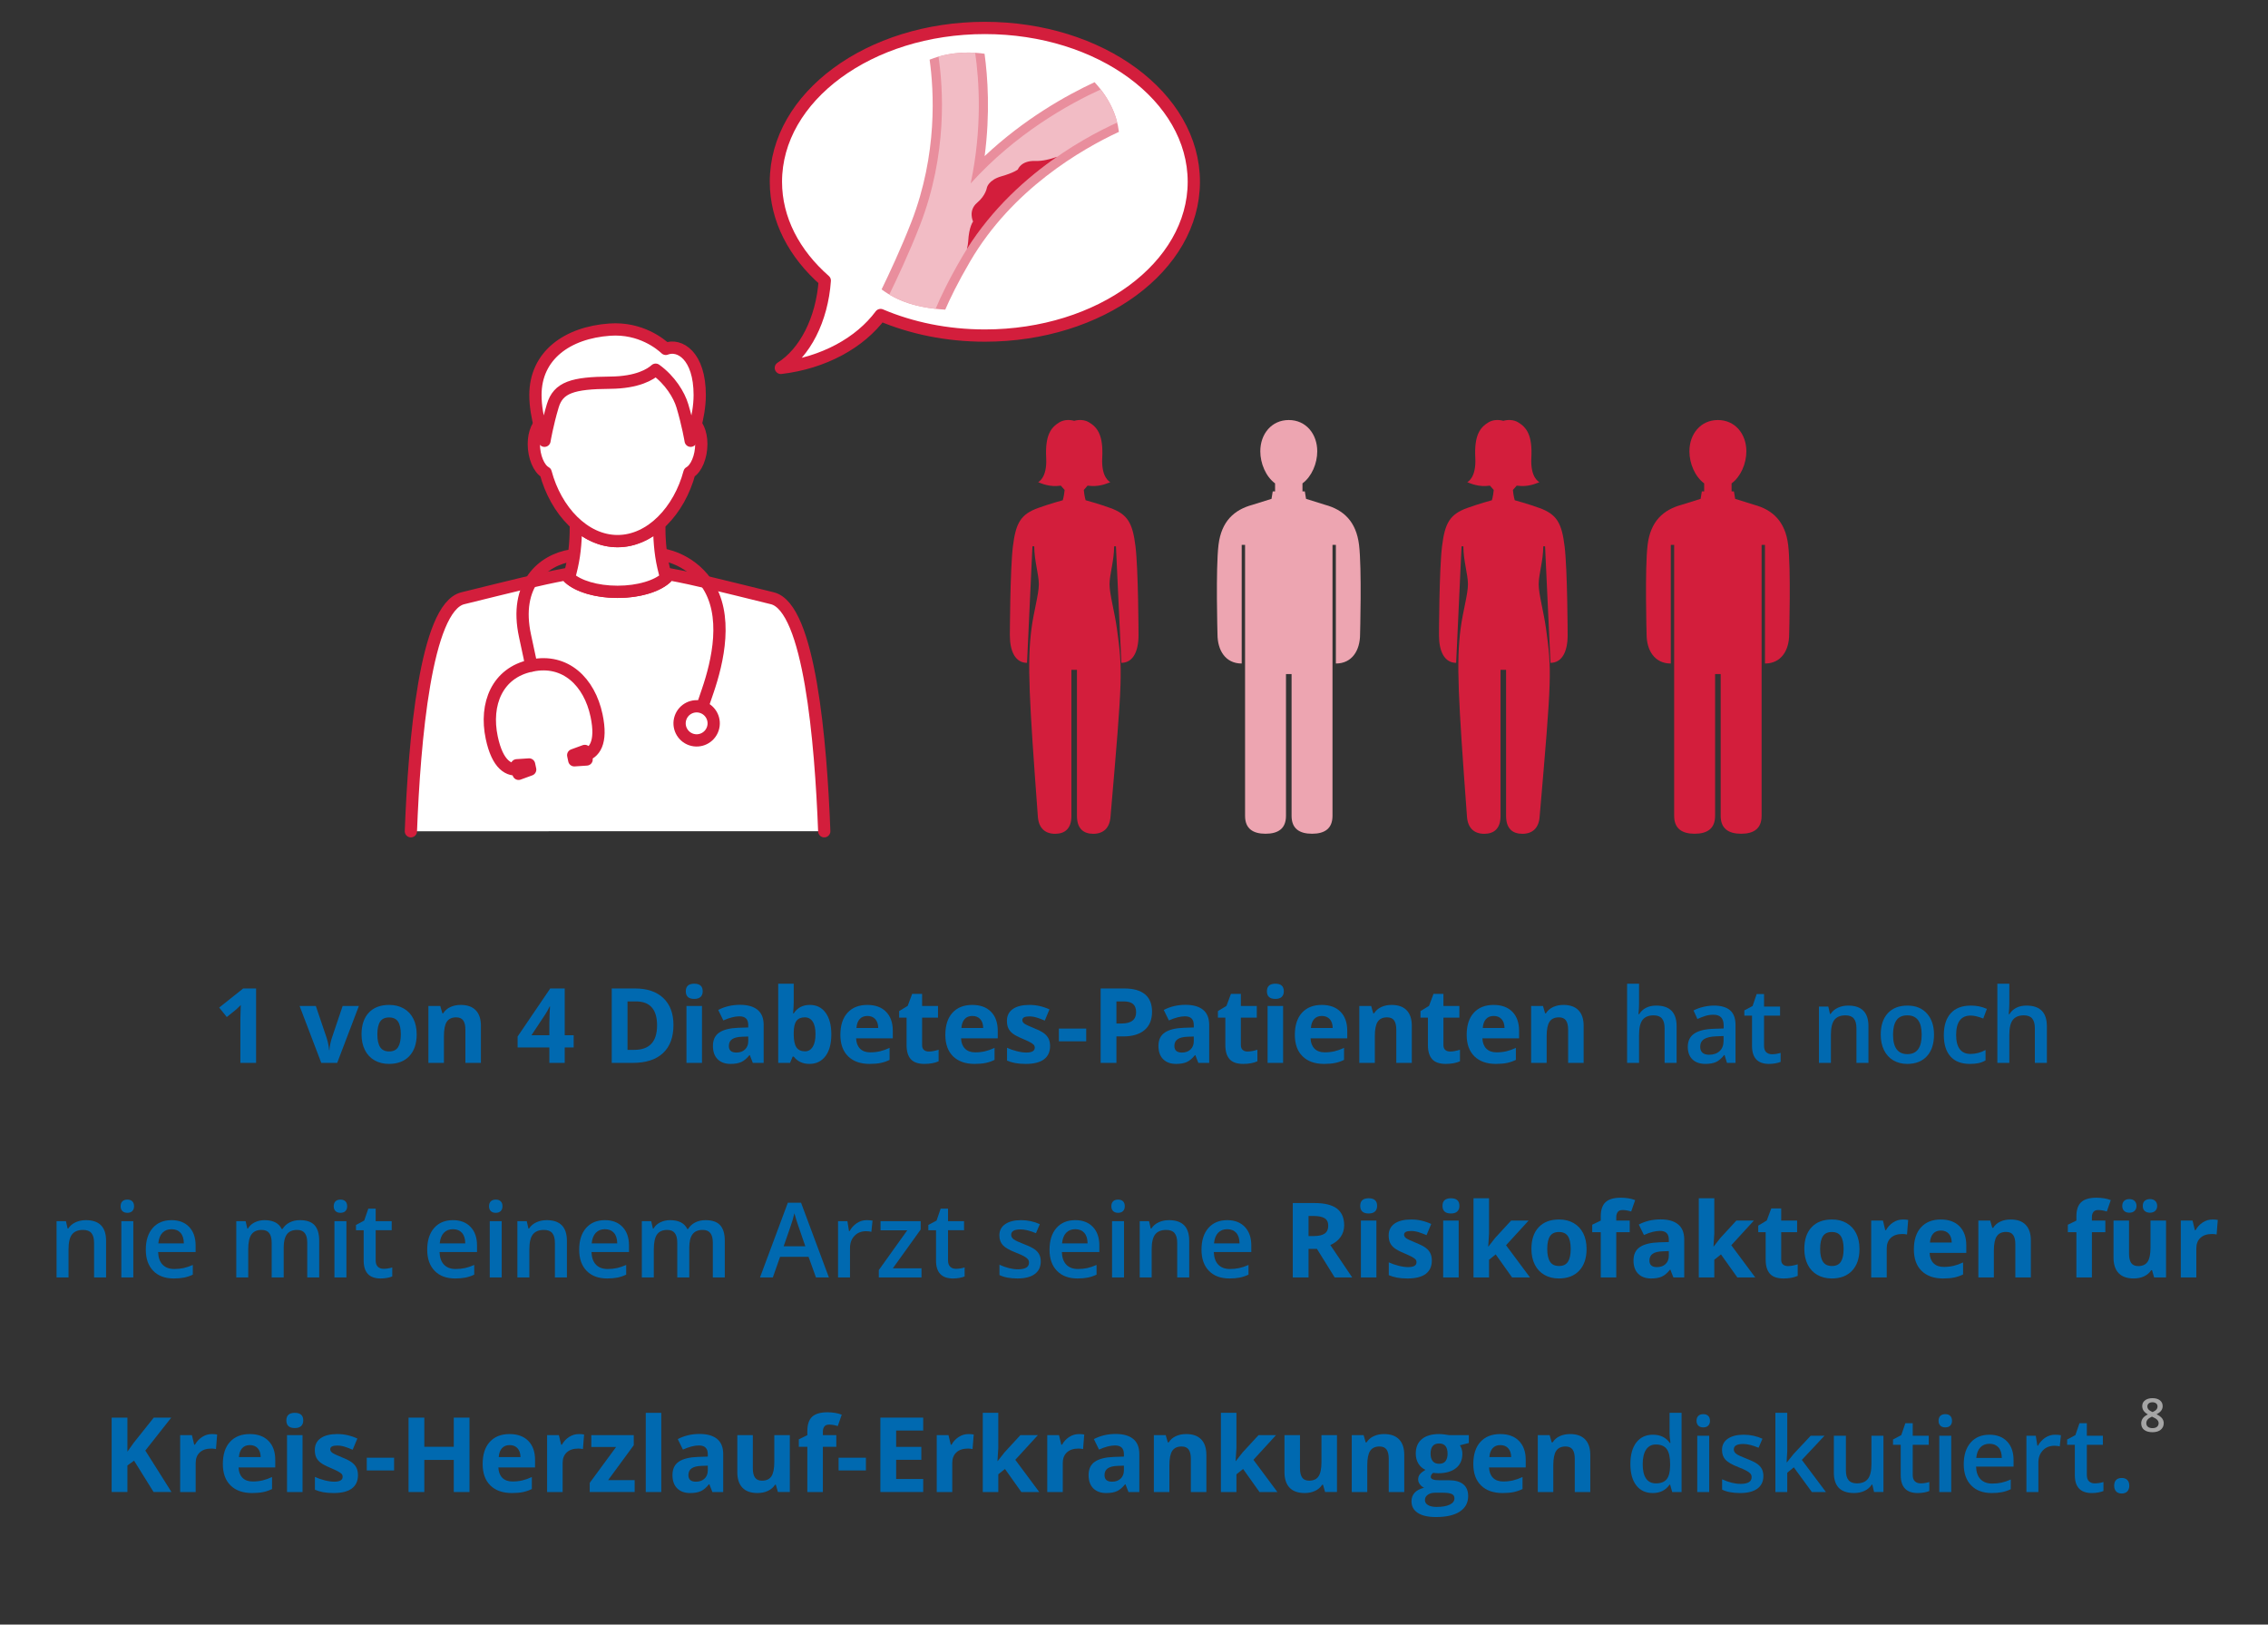 <?xml version="1.0" encoding="utf-8"?>
<!-- Generator: Adobe Illustrator 24.2.0, SVG Export Plug-In . SVG Version: 6.00 Build 0)  -->
<svg version="1.1" id="K" xmlns="http://www.w3.org/2000/svg" xmlns:xlink="http://www.w3.org/1999/xlink" x="0px" y="0px"
	 viewBox="0 0 740 530" style="enable-background:new 0 0 740 530;" xml:space="preserve">
<rect x="0" y="0" width="740" height="530" fill="#333333" stroke="none"/>
<style type="text/css">
	.st0{fill:#0069B0;}
	.st1{fill:#A5A5A5;}
	
		.st2{fill-rule:evenodd;clip-rule:evenodd;fill:#FFFFFF;stroke:#D31E3C;stroke-width:4;stroke-linecap:round;stroke-linejoin:round;stroke-miterlimit:10;}
	.st3{fill:#E98E9D;}
	.st4{fill:#F2BCC5;}
	.st5{fill-rule:evenodd;clip-rule:evenodd;fill:#D31E3C;}
	
		.st6{fill-rule:evenodd;clip-rule:evenodd;fill:none;stroke:#D31E3C;stroke-width:4;stroke-linecap:round;stroke-linejoin:round;stroke-miterlimit:10;}
	.st7{fill:#D31E3C;}
	.st8{fill:#EDA5B1;}
</style>
<g>
	<path class="st0" d="M83.558,322.481h-4.217l-7.819,6.226l2.474,3.088l2.789-2.241c0.332-0.266,0.924-0.824,1.776-1.677
		l-0.083,2.523l-0.05,2.308v14.045h5.13V322.481z"/>
	<path class="st0" d="M110.021,346.752l7.072-18.561h-5.296l-3.569,10.575c-0.443,1.472-0.692,2.739-0.747,3.802h-0.1
		c-0.1-1.195-0.349-2.462-0.747-3.802l-3.586-10.575h-5.296l7.072,18.561H110.021z"/>
	<path class="st0" d="M124.021,333.297c0.598-0.913,1.571-1.37,2.922-1.37c1.361,0,2.341,0.459,2.939,1.378
		c0.598,0.919,0.896,2.297,0.896,4.134c0,1.848-0.296,3.24-0.888,4.175c-0.592,0.935-1.563,1.403-2.914,1.403
		c-1.361,0-2.344-0.47-2.947-1.411c-0.603-0.941-0.905-2.33-0.905-4.167C123.124,335.591,123.423,334.21,124.021,333.297z
		 M134.862,332.342c-0.73-1.45-1.776-2.562-3.138-3.337c-1.361-0.775-2.933-1.162-4.715-1.162c-2.867,0-5.091,0.841-6.674,2.523
		c-1.583,1.683-2.374,4.04-2.374,7.072c0,1.948,0.365,3.652,1.096,5.113c0.73,1.461,1.776,2.582,3.138,3.362
		c1.361,0.78,2.933,1.17,4.715,1.17c2.844,0,5.064-0.852,6.657-2.557c1.594-1.704,2.391-4.067,2.391-7.089
		C135.957,335.491,135.592,333.792,134.862,332.342z"/>
	<path class="st0" d="M156.913,334.65c0-2.202-0.559-3.887-1.677-5.055c-1.118-1.168-2.756-1.751-4.914-1.751
		c-1.262,0-2.388,0.23-3.378,0.689c-0.991,0.459-1.768,1.137-2.333,2.034h-0.282l-0.681-2.374h-3.868v18.561h5.063v-8.732
		c0-2.191,0.315-3.76,0.946-4.707c0.631-0.946,1.655-1.419,3.071-1.419c1.04,0,1.798,0.335,2.274,1.004
		c0.476,0.67,0.714,1.674,0.714,3.013v10.841h5.064V334.65z"/>
	<path class="st0" d="M187.178,337.738h-2.922v-15.257h-4.731l-10.642,15.672v3.569h10.359v5.03h5.014v-5.03h2.922V337.738z
		 M173.399,337.738l4.449-6.724c0.575-0.863,1.068-1.749,1.477-2.656h0.133c-0.033,0.21-0.078,0.969-0.133,2.275
		c-0.055,1.306-0.083,2.302-0.083,2.988v4.117H173.399z"/>
	<path class="st0" d="M216.446,325.618c-2.191-2.092-5.268-3.138-9.23-3.138h-7.62v24.271h6.873c4.294,0,7.579-1.063,9.853-3.188
		s3.412-5.185,3.412-9.181C219.734,330.632,218.638,327.71,216.446,325.618z M206.95,342.502h-2.208v-15.805h2.739
		c4.604,0,6.906,2.606,6.906,7.819C214.388,339.841,211.909,342.502,206.95,342.502L206.95,342.502z"/>
	<path class="st0" d="M226.518,325.884c0.919,0,1.607-0.218,2.067-0.656c0.459-0.437,0.689-1.048,0.689-1.835
		c0-1.649-0.919-2.474-2.756-2.474c-1.837,0-2.756,0.825-2.756,2.474C223.762,325.054,224.681,325.884,226.518,325.884
		L226.518,325.884z M229.041,328.192h-5.063v18.561h5.063V328.192z"/>
	<path class="st0" d="M249.167,346.752v-12.368c0-2.213-0.664-3.862-1.992-4.947c-1.328-1.085-3.237-1.627-5.728-1.627
		c-2.601,0-4.969,0.559-7.105,1.677l1.677,3.42c2.003-0.896,3.746-1.345,5.229-1.345c1.926,0,2.889,0.941,2.889,2.822v0.814
		l-3.221,0.1c-2.778,0.1-4.856,0.617-6.234,1.552c-1.378,0.935-2.067,2.388-2.067,4.358c0,1.882,0.512,3.331,1.536,4.35
		c1.024,1.018,2.426,1.527,4.208,1.527c1.45,0,2.626-0.207,3.528-0.623c0.902-0.415,1.779-1.159,2.631-2.233h0.133l0.979,2.523
		H249.167z M244.137,339.68c0,1.118-0.352,2.014-1.054,2.69c-0.703,0.675-1.641,1.013-2.814,1.013c-1.638,0-2.457-0.714-2.457-2.142
		c0-0.996,0.359-1.737,1.079-2.225c0.719-0.487,1.815-0.753,3.287-0.797l1.959-0.066V339.68z"/>
	<path class="st0" d="M258.974,330.599h-0.199c0.133-1.682,0.199-2.905,0.199-3.669v-6.01h-5.063v25.832h3.868l0.847-2.042h0.349
		c1.239,1.583,2.949,2.374,5.13,2.374c2.202,0,3.943-0.841,5.221-2.523c1.278-1.682,1.918-4.056,1.918-7.122
		c0-2.977-0.62-5.321-1.859-7.031c-1.24-1.71-2.955-2.565-5.146-2.565C261.913,327.843,260.158,328.762,258.974,330.599
		L258.974,330.599z M265.15,333.263c0.62,0.913,0.93,2.283,0.93,4.109s-0.307,3.218-0.921,4.175
		c-0.614,0.957-1.442,1.436-2.482,1.436c-1.284,0-2.222-0.432-2.814-1.295c-0.592-0.863-0.888-2.291-0.888-4.283v-0.548
		c0.022-1.771,0.321-3.041,0.897-3.81c0.575-0.769,1.488-1.154,2.739-1.154C263.683,331.894,264.53,332.35,265.15,333.263z"/>
	<path class="st0" d="M285.571,332.467c0.631,0.681,0.957,1.646,0.979,2.897h-7.105c0.089-1.251,0.437-2.216,1.046-2.897
		c0.609-0.681,1.45-1.021,2.523-1.021C284.088,331.446,284.94,331.786,285.571,332.467z M287.414,346.761
		c1.007-0.216,1.953-0.545,2.839-0.988v-3.918c-1.085,0.509-2.125,0.88-3.121,1.112s-2.053,0.349-3.171,0.349
		c-1.439,0-2.557-0.404-3.354-1.212c-0.797-0.808-1.223-1.931-1.278-3.37h11.97v-2.457c0-2.634-0.73-4.698-2.191-6.192
		c-1.461-1.494-3.503-2.241-6.126-2.241c-2.745,0-4.895,0.849-6.45,2.548c-1.555,1.699-2.333,4.104-2.333,7.213
		c0,3.022,0.841,5.357,2.523,7.006c1.682,1.649,4.018,2.474,7.006,2.474C285.178,347.084,286.406,346.976,287.414,346.761z"/>
	<path class="st0" d="M301.466,342.535c-0.404-0.343-0.606-0.874-0.606-1.594v-8.948h5.196v-3.802h-5.196v-3.951h-3.237
		l-1.461,3.918l-2.789,1.693v2.142h2.424v8.948c0,2.048,0.462,3.583,1.386,4.607c0.924,1.024,2.399,1.536,4.424,1.536
		c1.837,0,3.387-0.282,4.648-0.847v-3.769c-1.24,0.388-2.302,0.581-3.188,0.581C302.404,343.05,301.87,342.879,301.466,342.535z"/>
	<path class="st0" d="M319.816,332.467c0.631,0.681,0.957,1.646,0.979,2.897h-7.105c0.089-1.251,0.437-2.216,1.046-2.897
		c0.609-0.681,1.45-1.021,2.523-1.021C318.333,331.446,319.185,331.786,319.816,332.467z M321.659,346.761
		c1.007-0.216,1.953-0.545,2.839-0.988v-3.918c-1.085,0.509-2.125,0.88-3.121,1.112c-0.996,0.232-2.053,0.349-3.171,0.349
		c-1.439,0-2.557-0.404-3.354-1.212c-0.797-0.808-1.223-1.931-1.278-3.37h11.97v-2.457c0-2.634-0.73-4.698-2.191-6.192
		c-1.461-1.494-3.503-2.241-6.126-2.241c-2.745,0-4.895,0.849-6.45,2.548c-1.555,1.699-2.333,4.104-2.333,7.213
		c0,3.022,0.841,5.357,2.523,7.006c1.682,1.649,4.018,2.474,7.006,2.474C319.423,347.084,320.651,346.976,321.659,346.761z"/>
	<path class="st0" d="M342.135,338.866c-0.321-0.664-0.819-1.25-1.494-1.76c-0.675-0.509-1.738-1.057-3.188-1.644
		c-1.627-0.653-2.681-1.146-3.163-1.478c-0.482-0.332-0.722-0.725-0.722-1.179c0-0.808,0.747-1.212,2.241-1.212
		c0.841,0,1.666,0.127,2.474,0.382c0.808,0.255,1.677,0.581,2.606,0.979l1.527-3.652c-2.114-0.974-4.289-1.461-6.525-1.461
		c-2.346,0-4.159,0.451-5.437,1.353c-1.278,0.902-1.917,2.178-1.917,3.827c0,0.963,0.152,1.774,0.457,2.432
		c0.304,0.659,0.791,1.242,1.461,1.751c0.669,0.509,1.718,1.063,3.146,1.66c0.996,0.421,1.793,0.789,2.391,1.104
		c0.598,0.316,1.018,0.598,1.262,0.847c0.243,0.249,0.365,0.573,0.365,0.971c0,1.063-0.919,1.594-2.756,1.594
		c-0.896,0-1.934-0.15-3.113-0.448c-1.179-0.299-2.239-0.669-3.179-1.112v4.184c0.83,0.354,1.721,0.623,2.673,0.805
		c0.952,0.183,2.103,0.274,3.453,0.274c2.634,0,4.612-0.498,5.935-1.494c1.322-0.996,1.984-2.446,1.984-4.35
		C342.617,340.322,342.456,339.531,342.135,338.866z"/>
	<path class="st0" d="M354.404,339.713v-4.15h-8.915v4.15H354.404z"/>
	<path class="st0" d="M364.267,326.698h2.341c1.405,0,2.438,0.288,3.096,0.863c0.658,0.576,0.988,1.467,0.988,2.673
		c0,1.195-0.393,2.106-1.179,2.731c-0.786,0.625-1.97,0.938-3.553,0.938h-1.693V326.698z M373.589,324.382
		c-1.533-1.267-3.771-1.901-6.715-1.901h-7.753v24.271h5.146v-8.633h2.208c3.01,0,5.332-0.692,6.964-2.075
		c1.632-1.383,2.449-3.381,2.449-5.993C375.888,327.539,375.121,325.649,373.589,324.382z"/>
	<path class="st0" d="M394.535,346.752v-12.368c0-2.213-0.664-3.862-1.992-4.947c-1.328-1.085-3.237-1.627-5.728-1.627
		c-2.601,0-4.97,0.559-7.105,1.677l1.677,3.42c2.003-0.896,3.746-1.345,5.229-1.345c1.926,0,2.889,0.941,2.889,2.822v0.814
		l-3.221,0.1c-2.778,0.1-4.856,0.617-6.234,1.552c-1.378,0.935-2.067,2.388-2.067,4.358c0,1.882,0.512,3.331,1.536,4.35
		c1.024,1.018,2.426,1.527,4.208,1.527c1.45,0,2.626-0.207,3.528-0.623c0.902-0.415,1.779-1.159,2.631-2.233h0.133l0.98,2.523
		H394.535z M389.504,339.68c0,1.118-0.352,2.014-1.054,2.69c-0.703,0.675-1.641,1.013-2.814,1.013c-1.638,0-2.457-0.714-2.457-2.142
		c0-0.996,0.36-1.737,1.079-2.225c0.719-0.487,1.815-0.753,3.287-0.797l1.959-0.066V339.68z"/>
	<path class="st0" d="M405.475,342.535c-0.404-0.343-0.606-0.874-0.606-1.594v-8.948h5.196v-3.802h-5.196v-3.951h-3.237
		l-1.461,3.918l-2.789,1.693v2.142h2.424v8.948c0,2.048,0.462,3.583,1.386,4.607c0.924,1.024,2.399,1.536,4.424,1.536
		c1.837,0,3.387-0.282,4.648-0.847v-3.769c-1.24,0.388-2.302,0.581-3.188,0.581C406.413,343.05,405.879,342.879,405.475,342.535z"/>
	<path class="st0" d="M416.128,325.884c0.918,0,1.607-0.218,2.067-0.656c0.459-0.437,0.689-1.048,0.689-1.835
		c0-1.649-0.919-2.474-2.756-2.474c-1.837,0-2.756,0.825-2.756,2.474C413.372,325.054,414.291,325.884,416.128,325.884
		L416.128,325.884z M418.652,328.192h-5.064v18.561h5.064V328.192z"/>
	<path class="st0" d="M433.85,332.467c0.631,0.681,0.957,1.646,0.98,2.897h-7.105c0.088-1.251,0.437-2.216,1.046-2.897
		c0.608-0.681,1.45-1.021,2.523-1.021C432.367,331.446,433.22,331.786,433.85,332.467z M435.693,346.761
		c1.007-0.216,1.953-0.545,2.839-0.988v-3.918c-1.085,0.509-2.125,0.88-3.121,1.112s-2.053,0.349-3.171,0.349
		c-1.439,0-2.557-0.404-3.353-1.212c-0.797-0.808-1.223-1.931-1.278-3.37h11.97v-2.457c0-2.634-0.73-4.698-2.191-6.192
		c-1.461-1.494-3.503-2.241-6.126-2.241c-2.745,0-4.895,0.849-6.45,2.548c-1.555,1.699-2.332,4.104-2.332,7.213
		c0,3.022,0.841,5.357,2.523,7.006c1.682,1.649,4.018,2.474,7.006,2.474C433.457,347.084,434.686,346.976,435.693,346.761z"/>
	<path class="st0" d="M460.644,334.65c0-2.202-0.559-3.887-1.677-5.055c-1.118-1.168-2.756-1.751-4.914-1.751
		c-1.262,0-2.388,0.23-3.379,0.689c-0.991,0.459-1.768,1.137-2.332,2.034h-0.282l-0.681-2.374h-3.868v18.561h5.063v-8.732
		c0-2.191,0.315-3.76,0.946-4.707c0.631-0.946,1.655-1.419,3.071-1.419c1.04,0,1.798,0.335,2.274,1.004
		c0.476,0.67,0.714,1.674,0.714,3.013v10.841h5.064V334.65z"/>
	<path class="st0" d="M471.568,342.535c-0.404-0.343-0.606-0.874-0.606-1.594v-8.948h5.196v-3.802h-5.196v-3.951h-3.237
		l-1.461,3.918l-2.789,1.693v2.142h2.424v8.948c0,2.048,0.462,3.583,1.386,4.607c0.924,1.024,2.399,1.536,4.424,1.536
		c1.837,0,3.387-0.282,4.648-0.847v-3.769c-1.24,0.388-2.302,0.581-3.188,0.581C472.506,343.05,471.972,342.879,471.568,342.535z"/>
	<path class="st0" d="M489.917,332.467c0.631,0.681,0.957,1.646,0.979,2.897h-7.105c0.089-1.251,0.437-2.216,1.046-2.897
		c0.609-0.681,1.45-1.021,2.523-1.021C488.434,331.446,489.287,331.786,489.917,332.467z M491.76,346.761
		c1.007-0.216,1.953-0.545,2.839-0.988v-3.918c-1.085,0.509-2.125,0.88-3.121,1.112c-0.996,0.232-2.053,0.349-3.171,0.349
		c-1.439,0-2.557-0.404-3.354-1.212c-0.797-0.808-1.223-1.931-1.278-3.37h11.97v-2.457c0-2.634-0.73-4.698-2.191-6.192
		c-1.461-1.494-3.503-2.241-6.126-2.241c-2.745,0-4.895,0.849-6.45,2.548c-1.555,1.699-2.333,4.104-2.333,7.213
		c0,3.022,0.841,5.357,2.523,7.006c1.682,1.649,4.018,2.474,7.006,2.474C489.524,347.084,490.753,346.976,491.76,346.761z"/>
	<path class="st0" d="M516.711,334.65c0-2.202-0.559-3.887-1.677-5.055c-1.118-1.168-2.756-1.751-4.914-1.751
		c-1.262,0-2.388,0.23-3.378,0.689c-0.991,0.459-1.768,1.137-2.333,2.034h-0.282l-0.681-2.374h-3.868v18.561h5.063v-8.732
		c0-2.191,0.315-3.76,0.946-4.707c0.631-0.946,1.654-1.419,3.071-1.419c1.04,0,1.798,0.335,2.274,1.004
		c0.476,0.67,0.714,1.674,0.714,3.013v10.841h5.064V334.65z"/>
	<path class="st0" d="M547.042,334.783c0-4.482-2.225-6.724-6.674-6.724c-1.262,0-2.366,0.244-3.312,0.73
		c-0.946,0.487-1.685,1.173-2.216,2.059h-0.249c0.133-1.195,0.199-2.318,0.199-3.37v-6.558h-3.901v25.832h3.901v-9.114
		c0-2.302,0.384-3.943,1.154-4.922c0.769-0.979,1.973-1.469,3.611-1.469c1.239,0,2.144,0.349,2.714,1.046
		c0.57,0.697,0.855,1.754,0.855,3.171v11.289h3.918V334.783z"/>
	<path class="st0" d="M566.262,346.752v-12.368c0-2.18-0.595-3.779-1.785-4.798c-1.19-1.018-2.953-1.527-5.288-1.527
		c-1.052,0-2.169,0.136-3.354,0.407c-1.184,0.271-2.274,0.667-3.27,1.187l1.262,2.789c0.797-0.376,1.627-0.703,2.49-0.98
		c0.863-0.276,1.765-0.415,2.706-0.415c1.151,0,2.001,0.29,2.548,0.872c0.548,0.581,0.822,1.458,0.822,2.631v0.979l-3.171,0.1
		c-2.878,0.089-5.019,0.614-6.425,1.577c-1.406,0.963-2.108,2.391-2.108,4.283c0,1.782,0.506,3.16,1.519,4.134
		c1.013,0.974,2.421,1.461,4.225,1.461c1.405,0,2.557-0.202,3.453-0.606c0.896-0.404,1.787-1.165,2.673-2.283h0.133l0.78,2.557
		H566.262z M555.471,343.424c-0.487-0.448-0.73-1.082-0.73-1.901c0-1.129,0.418-1.967,1.253-2.515
		c0.836-0.548,2.172-0.855,4.009-0.921l2.357-0.1v1.594c0,1.428-0.429,2.537-1.287,3.329c-0.858,0.791-1.995,1.187-3.412,1.187
		C556.689,344.096,555.958,343.872,555.471,343.424z"/>
	<path class="st0" d="M576.275,343.258c-0.471-0.448-0.706-1.143-0.706-2.083v-9.828h5.229v-2.955h-5.229v-4.084h-2.407
		l-1.328,3.885l-2.69,1.428v1.727h2.507v9.895c0,3.896,1.848,5.844,5.545,5.844c0.73,0,1.436-0.064,2.117-0.191
		c0.681-0.127,1.237-0.285,1.668-0.473v-2.938c-0.952,0.299-1.904,0.448-2.855,0.448
		C577.362,343.93,576.745,343.706,576.275,343.258z"/>
	<path class="st0" d="M609.636,334.783c0-4.482-2.203-6.724-6.607-6.724c-1.24,0-2.369,0.238-3.387,0.714
		c-1.019,0.476-1.804,1.151-2.357,2.025h-0.199l-0.548-2.407h-3.055v18.361h3.901v-9.147c0-2.291,0.382-3.923,1.146-4.897
		c0.764-0.974,1.97-1.461,3.619-1.461c1.239,0,2.144,0.349,2.714,1.046c0.57,0.697,0.855,1.754,0.855,3.171v11.289h3.918V334.783z"
		/>
	<path class="st0" d="M628.7,330.624c-1.55-1.71-3.652-2.565-6.309-2.565c-2.778,0-4.931,0.836-6.458,2.507
		c-1.527,1.671-2.291,3.996-2.291,6.973c0,1.915,0.354,3.597,1.063,5.047c0.708,1.45,1.721,2.562,3.038,3.337
		c1.317,0.775,2.833,1.162,4.549,1.162c2.745,0,4.886-0.841,6.425-2.523c1.538-1.682,2.308-4.023,2.308-7.023
		C631.024,334.639,630.249,332.334,628.7,330.624z M618.764,332.873c0.736-1.085,1.923-1.627,3.561-1.627
		c3.121,0,4.682,2.098,4.682,6.292c0,4.239-1.55,6.358-4.648,6.358c-3.132,0-4.698-2.119-4.698-6.358
		C617.66,335.513,618.028,333.958,618.764,332.873z"/>
	<path class="st0" d="M645.611,346.819c0.791-0.177,1.536-0.47,2.233-0.88v-3.403c-1.55,0.863-3.193,1.295-4.931,1.295
		c-1.527,0-2.687-0.517-3.478-1.552c-0.791-1.035-1.187-2.582-1.187-4.64c0-4.217,1.588-6.325,4.765-6.325
		c1.073,0,2.435,0.321,4.084,0.963l1.179-3.138c-1.55-0.719-3.293-1.079-5.229-1.079c-2.856,0-5.039,0.83-6.549,2.49
		c-1.511,1.66-2.266,4.034-2.266,7.122c0,3.033,0.722,5.36,2.167,6.981c1.444,1.622,3.555,2.432,6.333,2.432
		C643.859,347.084,644.82,346.996,645.611,346.819z"/>
	<path class="st0" d="M667.848,334.783c0-4.482-2.225-6.724-6.674-6.724c-1.262,0-2.366,0.244-3.312,0.73
		c-0.946,0.487-1.685,1.173-2.216,2.059h-0.249c0.133-1.195,0.199-2.318,0.199-3.37v-6.558h-3.901v25.832h3.901v-9.114
		c0-2.302,0.384-3.943,1.154-4.922c0.769-0.979,1.973-1.469,3.611-1.469c1.239,0,2.144,0.349,2.714,1.046
		c0.57,0.697,0.855,1.754,0.855,3.171v11.289h3.918V334.783z"/>
	<path class="st0" d="M34.613,404.783c0-4.482-2.202-6.724-6.607-6.724c-1.24,0-2.369,0.238-3.387,0.714
		c-1.018,0.476-1.804,1.151-2.357,2.025h-0.199l-0.548-2.407H18.46v18.361h3.901v-9.147c0-2.291,0.382-3.923,1.146-4.897
		c0.764-0.974,1.97-1.461,3.619-1.461c1.239,0,2.144,0.349,2.714,1.046c0.57,0.697,0.855,1.754,0.855,3.171v11.289h3.918V404.783z"
		/>
	<path class="st0" d="M43.491,398.391H39.59v18.361h3.901V398.391z M39.93,395.095c0.382,0.382,0.927,0.573,1.635,0.573
		c0.686,0,1.22-0.191,1.602-0.573c0.382-0.382,0.573-0.905,0.573-1.569c0-0.697-0.191-1.234-0.573-1.61
		c-0.382-0.376-0.916-0.564-1.602-0.564c-0.708,0-1.253,0.188-1.635,0.564c-0.382,0.376-0.573,0.913-0.573,1.61
		C39.357,394.191,39.548,394.714,39.93,395.095z"/>
	<path class="st0" d="M60.023,416.802c0.974-0.188,1.937-0.509,2.889-0.963v-3.171c-1.074,0.476-2.078,0.816-3.013,1.021
		c-0.935,0.205-1.945,0.307-3.03,0.307c-1.649,0-2.928-0.479-3.835-1.436c-0.908-0.957-1.389-2.327-1.444-4.109h12.235v-2.108
		c0-2.579-0.703-4.604-2.108-6.076c-1.406-1.472-3.32-2.208-5.744-2.208c-2.612,0-4.665,0.858-6.159,2.573
		c-1.494,1.716-2.241,4.073-2.241,7.072c0,2.922,0.805,5.216,2.416,6.881c1.61,1.666,3.843,2.499,6.699,2.499
		C57.937,417.084,59.049,416.99,60.023,416.802z M58.895,402.184c0.708,0.78,1.073,1.929,1.096,3.445h-8.334
		c0.144-1.505,0.589-2.651,1.336-3.437c0.747-0.786,1.74-1.179,2.98-1.179C57.212,401.014,58.186,401.404,58.895,402.184z"/>
	<path class="st0" d="M92.563,407.024c0-1.959,0.351-3.412,1.054-4.358c0.703-0.946,1.812-1.419,3.329-1.419
		c1.129,0,1.962,0.346,2.499,1.038c0.537,0.692,0.805,1.741,0.805,3.146v11.322h3.901v-11.97c0-2.269-0.501-3.957-1.503-5.064
		c-1.002-1.107-2.598-1.66-4.789-1.66c-1.273,0-2.402,0.255-3.387,0.764c-0.985,0.509-1.749,1.218-2.291,2.125h-0.266
		c-0.919-1.926-2.789-2.889-5.611-2.889c-1.162,0-2.227,0.238-3.196,0.714c-0.969,0.476-1.707,1.151-2.216,2.025h-0.199
		l-0.548-2.407H77.09v18.361h3.901v-9.147c0-2.28,0.351-3.91,1.054-4.889c0.703-0.979,1.807-1.469,3.312-1.469
		c1.129,0,1.959,0.346,2.49,1.038c0.531,0.692,0.797,1.741,0.797,3.146v11.322h3.918V407.024z"/>
	<path class="st0" d="M113.021,398.391h-3.901v18.361h3.901V398.391z M109.46,395.095c0.382,0.382,0.927,0.573,1.635,0.573
		c0.686,0,1.22-0.191,1.602-0.573c0.382-0.382,0.573-0.905,0.573-1.569c0-0.697-0.191-1.234-0.573-1.61
		c-0.382-0.376-0.916-0.564-1.602-0.564c-0.708,0-1.253,0.188-1.635,0.564c-0.382,0.376-0.573,0.913-0.573,1.61
		C108.887,394.191,109.078,394.714,109.46,395.095z"/>
	<path class="st0" d="M123.279,413.258c-0.47-0.448-0.705-1.143-0.705-2.083v-9.828h5.229v-2.955h-5.229v-4.084h-2.407l-1.328,3.885
		l-2.689,1.428v1.727h2.507v9.895c0,3.896,1.848,5.844,5.545,5.844c0.73,0,1.436-0.064,2.117-0.191
		c0.681-0.127,1.237-0.285,1.669-0.473v-2.938c-0.952,0.299-1.904,0.448-2.855,0.448
		C124.366,413.93,123.749,413.706,123.279,413.258z"/>
	<path class="st0" d="M151.842,416.802c0.974-0.188,1.937-0.509,2.889-0.963v-3.171c-1.074,0.476-2.078,0.816-3.013,1.021
		c-0.935,0.205-1.945,0.307-3.03,0.307c-1.649,0-2.928-0.479-3.835-1.436c-0.908-0.957-1.389-2.327-1.444-4.109h12.235v-2.108
		c0-2.579-0.703-4.604-2.108-6.076c-1.406-1.472-3.32-2.208-5.744-2.208c-2.612,0-4.665,0.858-6.159,2.573
		c-1.494,1.716-2.241,4.073-2.241,7.072c0,2.922,0.805,5.216,2.416,6.881c1.61,1.666,3.843,2.499,6.699,2.499
		C149.755,417.084,150.868,416.99,151.842,416.802z M150.713,402.184c0.708,0.78,1.073,1.929,1.096,3.445h-8.334
		c0.144-1.505,0.589-2.651,1.337-3.437c0.747-0.786,1.74-1.179,2.98-1.179C149.03,401.014,150.004,401.404,150.713,402.184z"/>
	<path class="st0" d="M163.695,398.391h-3.901v18.361h3.901V398.391z M160.134,395.095c0.382,0.382,0.927,0.573,1.635,0.573
		c0.686,0,1.22-0.191,1.602-0.573c0.382-0.382,0.573-0.905,0.573-1.569c0-0.697-0.191-1.234-0.573-1.61
		c-0.382-0.376-0.916-0.564-1.602-0.564c-0.708,0-1.253,0.188-1.635,0.564c-0.382,0.376-0.573,0.913-0.573,1.61
		C159.561,394.191,159.752,394.714,160.134,395.095z"/>
	<path class="st0" d="M184.968,404.783c0-4.482-2.203-6.724-6.607-6.724c-1.24,0-2.369,0.238-3.387,0.714
		c-1.018,0.476-1.804,1.151-2.357,2.025h-0.199l-0.548-2.407h-3.055v18.361h3.901v-9.147c0-2.291,0.382-3.923,1.146-4.897
		c0.764-0.974,1.97-1.461,3.619-1.461c1.239,0,2.144,0.349,2.714,1.046c0.57,0.697,0.855,1.754,0.855,3.171v11.289h3.918V404.783z"
		/>
	<path class="st0" d="M201.425,416.802c0.974-0.188,1.937-0.509,2.889-0.963v-3.171c-1.074,0.476-2.078,0.816-3.013,1.021
		c-0.935,0.205-1.945,0.307-3.03,0.307c-1.649,0-2.928-0.479-3.835-1.436c-0.908-0.957-1.389-2.327-1.444-4.109h12.235v-2.108
		c0-2.579-0.703-4.604-2.108-6.076c-1.406-1.472-3.32-2.208-5.744-2.208c-2.612,0-4.665,0.858-6.159,2.573
		c-1.494,1.716-2.241,4.073-2.241,7.072c0,2.922,0.805,5.216,2.415,6.881c1.61,1.666,3.843,2.499,6.699,2.499
		C199.339,417.084,200.451,416.99,201.425,416.802z M200.296,402.184c0.708,0.78,1.073,1.929,1.096,3.445h-8.334
		c0.144-1.505,0.589-2.651,1.336-3.437c0.747-0.786,1.74-1.179,2.98-1.179C198.614,401.014,199.588,401.404,200.296,402.184z"/>
	<path class="st0" d="M224.894,407.024c0-1.959,0.351-3.412,1.054-4.358c0.703-0.946,1.812-1.419,3.329-1.419
		c1.129,0,1.962,0.346,2.499,1.038c0.537,0.692,0.805,1.741,0.805,3.146v11.322h3.901v-11.97c0-2.269-0.501-3.957-1.502-5.064
		c-1.002-1.107-2.598-1.66-4.79-1.66c-1.273,0-2.402,0.255-3.387,0.764c-0.985,0.509-1.749,1.218-2.291,2.125h-0.266
		c-0.919-1.926-2.789-2.889-5.611-2.889c-1.162,0-2.227,0.238-3.196,0.714c-0.969,0.476-1.707,1.151-2.216,2.025h-0.199
		l-0.548-2.407h-3.055v18.361h3.901v-9.147c0-2.28,0.351-3.91,1.054-4.889c0.703-0.979,1.807-1.469,3.312-1.469
		c1.129,0,1.959,0.346,2.49,1.038c0.531,0.692,0.797,1.741,0.797,3.146v11.322h3.918V407.024z"/>
	<path class="st0" d="M270.449,416.752l-9.081-24.371h-4.316l-9.081,24.371h4.184l2.374-6.74h9.28l2.424,6.74H270.449z
		 M255.69,406.592l2.191-6.325c0.575-1.616,1.013-3.104,1.312-4.466c0.11,0.443,0.313,1.14,0.606,2.092
		c0.293,0.952,0.523,1.649,0.689,2.092l2.274,6.607H255.69z"/>
	<path class="st0" d="M279.586,399.022c-0.979,0.642-1.774,1.511-2.382,2.607h-0.199l-0.515-3.237h-3.055v18.361h3.901v-9.596
		c0-1.627,0.484-2.949,1.453-3.968c0.968-1.018,2.233-1.527,3.793-1.527c0.598,0,1.173,0.066,1.727,0.199l0.382-3.636
		c-0.509-0.111-1.157-0.166-1.942-0.166C281.62,398.059,280.566,398.38,279.586,399.022z"/>
	<path class="st0" d="M300.666,413.764h-9.347l9.081-12.65v-2.723h-13.099v2.988h8.716l-9.28,12.966v2.407h13.929V413.764z"/>
	<path class="st0" d="M310.03,413.258c-0.47-0.448-0.706-1.143-0.706-2.083v-9.828h5.23v-2.955h-5.23v-4.084h-2.407l-1.328,3.885
		l-2.689,1.428v1.727h2.507v9.895c0,3.896,1.848,5.844,5.545,5.844c0.73,0,1.436-0.064,2.117-0.191
		c0.681-0.127,1.237-0.285,1.668-0.473v-2.938c-0.952,0.299-1.904,0.448-2.855,0.448C311.117,413.93,310.5,413.706,310.03,413.258z"
		/>
	<path class="st0" d="M339.074,409.24c-0.332-0.636-0.841-1.198-1.527-1.685c-0.686-0.487-1.788-1.024-3.304-1.61
		c-1.804-0.697-2.975-1.245-3.511-1.644c-0.537-0.398-0.805-0.885-0.805-1.461c0-1.173,1.029-1.76,3.088-1.76
		c1.35,0,3.016,0.41,4.997,1.228l1.262-2.939c-1.926-0.874-3.968-1.311-6.126-1.311c-2.181,0-3.904,0.435-5.171,1.303
		c-1.267,0.869-1.901,2.089-1.901,3.661c0,1.306,0.374,2.369,1.121,3.188c0.747,0.819,2.177,1.638,4.292,2.457
		c1.085,0.421,1.931,0.797,2.54,1.129c0.609,0.332,1.046,0.653,1.311,0.963c0.266,0.31,0.398,0.697,0.398,1.162
		c0,1.45-1.201,2.175-3.603,2.175c-1.859,0-3.868-0.498-6.026-1.494v3.37c1.483,0.742,3.447,1.112,5.893,1.112
		c2.435,0,4.305-0.479,5.611-1.436c1.306-0.957,1.959-2.332,1.959-4.125C339.572,410.638,339.406,409.877,339.074,409.24z"/>
	<path class="st0" d="M354.89,416.802c0.974-0.188,1.937-0.509,2.889-0.963v-3.171c-1.074,0.476-2.078,0.816-3.013,1.021
		c-0.935,0.205-1.945,0.307-3.03,0.307c-1.649,0-2.928-0.479-3.835-1.436c-0.908-0.957-1.389-2.327-1.444-4.109h12.235v-2.108
		c0-2.579-0.703-4.604-2.108-6.076c-1.406-1.472-3.32-2.208-5.744-2.208c-2.612,0-4.665,0.858-6.159,2.573
		c-1.494,1.716-2.241,4.073-2.241,7.072c0,2.922,0.805,5.216,2.415,6.881c1.61,1.666,3.843,2.499,6.699,2.499
		C352.803,417.084,353.915,416.99,354.89,416.802z M353.761,402.184c0.708,0.78,1.073,1.929,1.096,3.445h-8.334
		c0.144-1.505,0.589-2.651,1.336-3.437c0.747-0.786,1.74-1.179,2.98-1.179C352.078,401.014,353.052,401.404,353.761,402.184z"/>
	<path class="st0" d="M366.743,398.391h-3.901v18.361h3.901V398.391z M363.182,395.095c0.382,0.382,0.927,0.573,1.635,0.573
		c0.686,0,1.22-0.191,1.602-0.573c0.382-0.382,0.573-0.905,0.573-1.569c0-0.697-0.191-1.234-0.573-1.61
		c-0.382-0.376-0.916-0.564-1.602-0.564c-0.708,0-1.253,0.188-1.635,0.564c-0.382,0.376-0.573,0.913-0.573,1.61
		C362.609,394.191,362.8,394.714,363.182,395.095z"/>
	<path class="st0" d="M388.016,404.783c0-4.482-2.203-6.724-6.608-6.724c-1.24,0-2.368,0.238-3.387,0.714
		c-1.018,0.476-1.804,1.151-2.357,2.025h-0.199l-0.548-2.407h-3.055v18.361h3.901v-9.147c0-2.291,0.382-3.923,1.146-4.897
		c0.764-0.974,1.97-1.461,3.619-1.461c1.239,0,2.144,0.349,2.714,1.046c0.57,0.697,0.855,1.754,0.855,3.171v11.289h3.918V404.783z"
		/>
	<path class="st0" d="M404.473,416.802c0.974-0.188,1.937-0.509,2.889-0.963v-3.171c-1.074,0.476-2.078,0.816-3.013,1.021
		c-0.935,0.205-1.945,0.307-3.03,0.307c-1.649,0-2.928-0.479-3.835-1.436c-0.908-0.957-1.389-2.327-1.444-4.109h12.235v-2.108
		c0-2.579-0.703-4.604-2.108-6.076c-1.406-1.472-3.32-2.208-5.744-2.208c-2.612,0-4.665,0.858-6.159,2.573
		c-1.494,1.716-2.241,4.073-2.241,7.072c0,2.922,0.805,5.216,2.415,6.881c1.61,1.666,3.843,2.499,6.699,2.499
		C402.387,417.084,403.499,416.99,404.473,416.802z M403.344,402.184c0.708,0.78,1.073,1.929,1.096,3.445h-8.334
		c0.144-1.505,0.589-2.651,1.336-3.437c0.747-0.786,1.74-1.179,2.98-1.179C401.662,401.014,402.636,401.404,403.344,402.184z"/>
	<path class="st0" d="M426.952,396.698h1.561c1.66,0,2.886,0.244,3.677,0.73c0.791,0.487,1.187,1.306,1.187,2.457
		c0,1.162-0.388,2.014-1.162,2.557c-0.775,0.542-1.976,0.813-3.603,0.813h-1.66V396.698z M429.691,407.439l5.794,9.313h5.711
		c-1.107-1.594-3.486-5.119-7.139-10.575c1.439-0.631,2.551-1.503,3.337-2.615c0.786-1.112,1.179-2.382,1.179-3.81
		c0-2.446-0.792-4.269-2.374-5.47c-1.583-1.201-4.023-1.801-7.321-1.801h-7.072v24.271h5.146v-9.313H429.691z"/>
	<path class="st0" d="M446.569,395.884c0.918,0,1.607-0.218,2.067-0.656c0.459-0.437,0.689-1.048,0.689-1.835
		c0-1.649-0.919-2.474-2.756-2.474c-1.837,0-2.756,0.825-2.756,2.474C443.813,395.054,444.732,395.884,446.569,395.884
		L446.569,395.884z M449.093,398.192h-5.063v18.561h5.063V398.192z"/>
	<path class="st0" d="M466.693,408.866c-0.321-0.664-0.819-1.25-1.494-1.76c-0.675-0.509-1.738-1.057-3.188-1.644
		c-1.627-0.653-2.681-1.146-3.163-1.478c-0.482-0.332-0.722-0.725-0.722-1.179c0-0.808,0.747-1.212,2.241-1.212
		c0.841,0,1.666,0.127,2.474,0.382c0.808,0.255,1.677,0.581,2.606,0.979l1.527-3.652c-2.114-0.974-4.289-1.461-6.525-1.461
		c-2.346,0-4.159,0.451-5.437,1.353c-1.278,0.902-1.918,2.178-1.918,3.827c0,0.963,0.152,1.774,0.457,2.432
		c0.304,0.659,0.791,1.242,1.461,1.751c0.669,0.509,1.718,1.063,3.146,1.66c0.996,0.421,1.793,0.789,2.391,1.104
		c0.598,0.316,1.018,0.598,1.262,0.847c0.243,0.249,0.365,0.573,0.365,0.971c0,1.063-0.919,1.594-2.756,1.594
		c-0.896,0-1.934-0.15-3.113-0.448c-1.179-0.299-2.239-0.669-3.179-1.112v4.184c0.83,0.354,1.721,0.623,2.673,0.805
		c0.952,0.183,2.103,0.274,3.453,0.274c2.634,0,4.612-0.498,5.935-1.494c1.322-0.996,1.984-2.446,1.984-4.35
		C467.174,410.322,467.014,409.531,466.693,408.866z"/>
	<path class="st0" d="M473.414,395.884c0.918,0,1.607-0.218,2.067-0.656c0.459-0.437,0.689-1.048,0.689-1.835
		c0-1.649-0.919-2.474-2.756-2.474c-1.837,0-2.756,0.825-2.756,2.474C470.658,395.054,471.576,395.884,473.414,395.884
		L473.414,395.884z M475.937,398.192h-5.063v18.561h5.063V398.192z"/>
	<path class="st0" d="M485.575,406.659l0.266-4.217V390.92h-5.064v25.832h5.064v-5.777l2.175-1.743l5.346,7.52h5.844l-7.819-10.509
		l7.371-8.052h-5.711l-5.196,5.645l-2.208,2.822H485.575z"/>
	<path class="st0" d="M505.727,403.297c0.598-0.913,1.571-1.37,2.922-1.37c1.361,0,2.341,0.459,2.939,1.378
		c0.598,0.919,0.896,2.297,0.896,4.134c0,1.848-0.296,3.24-0.888,4.175c-0.592,0.935-1.563,1.403-2.914,1.403
		c-1.361,0-2.344-0.47-2.947-1.411c-0.603-0.941-0.905-2.33-0.905-4.167C504.831,405.591,505.13,404.21,505.727,403.297z
		 M516.568,402.342c-0.73-1.45-1.776-2.562-3.138-3.337c-1.361-0.775-2.933-1.162-4.715-1.162c-2.867,0-5.091,0.841-6.674,2.523
		c-1.583,1.683-2.374,4.04-2.374,7.072c0,1.948,0.365,3.652,1.096,5.113c0.73,1.461,1.776,2.582,3.138,3.362
		c1.361,0.78,2.933,1.17,4.715,1.17c2.844,0,5.064-0.852,6.657-2.557c1.594-1.704,2.391-4.067,2.391-7.089
		C517.664,405.491,517.299,403.792,516.568,402.342z"/>
	<path class="st0" d="M531.74,398.192h-4.383v-1.162c0-0.664,0.16-1.209,0.481-1.635c0.321-0.426,0.841-0.639,1.561-0.639
		c0.863,0,1.804,0.161,2.822,0.482l1.295-3.719c-1.361-0.52-2.917-0.78-4.665-0.78c-2.291,0-3.957,0.487-4.997,1.461
		c-1.041,0.974-1.561,2.518-1.561,4.632v1.361l-2.789,1.361v2.44h2.789v14.759h5.063v-14.759h4.383V398.192z"/>
	<path class="st0" d="M549.53,416.752v-12.368c0-2.213-0.664-3.862-1.992-4.947c-1.328-1.085-3.237-1.627-5.728-1.627
		c-2.601,0-4.97,0.559-7.105,1.677l1.677,3.42c2.003-0.896,3.746-1.345,5.23-1.345c1.926,0,2.889,0.941,2.889,2.822v0.814
		l-3.221,0.1c-2.778,0.1-4.856,0.617-6.234,1.552c-1.378,0.935-2.067,2.388-2.067,4.358c0,1.882,0.512,3.331,1.536,4.35
		c1.024,1.018,2.426,1.527,4.208,1.527c1.45,0,2.626-0.207,3.528-0.623c0.902-0.415,1.779-1.159,2.631-2.233h0.133l0.979,2.523
		H549.53z M544.5,409.68c0,1.118-0.352,2.014-1.054,2.69c-0.703,0.675-1.641,1.013-2.814,1.013c-1.638,0-2.457-0.714-2.457-2.142
		c0-0.996,0.359-1.737,1.079-2.225c0.719-0.487,1.815-0.753,3.287-0.797l1.959-0.066V409.68z"/>
	<path class="st0" d="M559.072,406.659l0.266-4.217V390.92h-5.063v25.832h5.063v-5.777l2.175-1.743l5.346,7.52h5.844l-7.819-10.509
		l7.371-8.052h-5.711l-5.196,5.645l-2.208,2.822H559.072z"/>
	<path class="st0" d="M581.772,412.535c-0.404-0.343-0.606-0.874-0.606-1.594v-8.948h5.196v-3.802h-5.196v-3.951h-3.237
		l-1.461,3.918l-2.789,1.693v2.142h2.424v8.948c0,2.048,0.462,3.583,1.386,4.607c0.924,1.024,2.399,1.536,4.424,1.536
		c1.837,0,3.387-0.282,4.648-0.847v-3.769c-1.24,0.388-2.302,0.581-3.188,0.581C582.71,413.05,582.176,412.879,581.772,412.535z"/>
	<path class="st0" d="M594.772,403.297c0.598-0.913,1.571-1.37,2.922-1.37c1.361,0,2.341,0.459,2.939,1.378
		c0.598,0.919,0.896,2.297,0.896,4.134c0,1.848-0.296,3.24-0.888,4.175c-0.592,0.935-1.563,1.403-2.914,1.403
		c-1.361,0-2.344-0.47-2.947-1.411c-0.603-0.941-0.905-2.33-0.905-4.167C593.875,405.591,594.174,404.21,594.772,403.297z
		 M605.612,402.342c-0.73-1.45-1.776-2.562-3.138-3.337c-1.361-0.775-2.933-1.162-4.715-1.162c-2.867,0-5.091,0.841-6.674,2.523
		c-1.583,1.683-2.374,4.04-2.374,7.072c0,1.948,0.365,3.652,1.096,5.113c0.73,1.461,1.776,2.582,3.138,3.362
		c1.361,0.78,2.933,1.17,4.715,1.17c2.844,0,5.064-0.852,6.657-2.557c1.594-1.704,2.391-4.067,2.391-7.089
		C606.708,405.491,606.343,403.792,605.612,402.342z"/>
	<path class="st0" d="M617.695,398.798c-0.979,0.637-1.757,1.475-2.333,2.515h-0.249l-0.747-3.121h-3.835v18.561h5.064v-9.446
		c0-1.494,0.451-2.656,1.353-3.486c0.902-0.83,2.161-1.245,3.777-1.245c0.586,0,1.084,0.056,1.494,0.166l0.382-4.748
		c-0.454-0.1-1.024-0.149-1.71-0.149C619.74,397.843,618.675,398.161,617.695,398.798z"/>
	<path class="st0" d="M635.83,402.467c0.631,0.681,0.957,1.646,0.979,2.897h-7.105c0.089-1.251,0.437-2.216,1.046-2.897
		c0.609-0.681,1.45-1.021,2.523-1.021C634.347,401.446,635.199,401.786,635.83,402.467z M637.673,416.761
		c1.007-0.216,1.953-0.545,2.839-0.988v-3.918c-1.085,0.509-2.125,0.88-3.121,1.112c-0.996,0.232-2.053,0.349-3.171,0.349
		c-1.439,0-2.557-0.404-3.354-1.212c-0.797-0.808-1.223-1.931-1.278-3.37h11.97v-2.457c0-2.634-0.73-4.698-2.191-6.192
		c-1.461-1.494-3.503-2.241-6.126-2.241c-2.745,0-4.895,0.849-6.45,2.548c-1.555,1.699-2.333,4.104-2.333,7.213
		c0,3.022,0.841,5.357,2.523,7.006c1.682,1.649,4.018,2.474,7.006,2.474C635.437,417.084,636.665,416.976,637.673,416.761z"/>
	<path class="st0" d="M662.624,404.65c0-2.202-0.559-3.887-1.677-5.055c-1.118-1.168-2.756-1.751-4.914-1.751
		c-1.262,0-2.388,0.23-3.378,0.689c-0.991,0.459-1.768,1.137-2.332,2.034h-0.282l-0.681-2.374h-3.868v18.561h5.063v-8.732
		c0-2.191,0.315-3.76,0.946-4.707c0.631-0.946,1.654-1.419,3.071-1.419c1.04,0,1.798,0.335,2.274,1.004
		c0.476,0.67,0.714,1.674,0.714,3.013v10.841h5.063V404.65z"/>
	<path class="st0" d="M686.929,398.192h-4.383v-1.162c0-0.664,0.16-1.209,0.482-1.635c0.321-0.426,0.841-0.639,1.56-0.639
		c0.863,0,1.804,0.161,2.822,0.482l1.295-3.719c-1.361-0.52-2.916-0.78-4.665-0.78c-2.291,0-3.957,0.487-4.997,1.461
		c-1.04,0.974-1.561,2.518-1.561,4.632v1.361l-2.789,1.361v2.44h2.789v14.759h5.063v-14.759h4.383V398.192z"/>
	<path class="st0" d="M706.728,416.752v-18.561h-5.063v8.732c0,2.191-0.315,3.76-0.946,4.707c-0.631,0.946-1.655,1.419-3.071,1.419
		c-1.04,0-1.799-0.335-2.274-1.004c-0.476-0.669-0.714-1.674-0.714-3.013v-10.841h-5.064v12.103c0,2.191,0.553,3.871,1.66,5.038
		c1.107,1.168,2.75,1.751,4.931,1.751c1.273,0,2.407-0.235,3.403-0.706c0.996-0.47,1.765-1.137,2.308-2h0.266l0.681,2.374H706.728z
		 M693.073,395.054c0.415,0.388,0.977,0.581,1.685,0.581c0.719,0,1.289-0.202,1.71-0.606c0.42-0.404,0.631-0.938,0.631-1.602
		c0-0.675-0.207-1.217-0.623-1.627c-0.415-0.409-0.988-0.614-1.718-0.614c-0.708,0-1.27,0.194-1.685,0.581
		c-0.415,0.388-0.622,0.941-0.622,1.66C692.45,394.124,692.658,394.667,693.073,395.054z M699.813,395.095
		c0.448,0.36,1.004,0.54,1.669,0.54c0.708,0,1.278-0.199,1.71-0.598c0.432-0.398,0.647-0.935,0.647-1.61
		c0-0.697-0.213-1.245-0.639-1.644c-0.426-0.398-0.999-0.598-1.718-0.598c-0.664,0-1.22,0.18-1.669,0.539
		c-0.448,0.36-0.672,0.927-0.672,1.702C699.141,394.18,699.365,394.736,699.813,395.095z"/>
	<path class="st0" d="M718.711,398.798c-0.979,0.637-1.757,1.475-2.332,2.515h-0.249l-0.747-3.121h-3.835v18.561h5.063v-9.446
		c0-1.494,0.451-2.656,1.353-3.486c0.902-0.83,2.161-1.245,3.777-1.245c0.586,0,1.084,0.056,1.494,0.166l0.382-4.748
		c-0.454-0.1-1.024-0.149-1.71-0.149C720.755,397.843,719.69,398.161,718.711,398.798z"/>
	<path class="st0" d="M47.416,473.222l8.467-10.741h-5.711l-6.574,8.251l-2.025,2.855v-11.106h-5.146v24.271h5.146v-8.666
		l2.175-1.561l6.358,10.227h5.844L47.416,473.222z"/>
	<path class="st0" d="M65.945,468.798c-0.979,0.637-1.757,1.475-2.333,2.515h-0.249l-0.747-3.121h-3.835v18.561h5.063v-9.446
		c0-1.494,0.451-2.656,1.353-3.486c0.902-0.83,2.161-1.245,3.777-1.245c0.587,0,1.085,0.056,1.494,0.166l0.382-4.748
		c-0.454-0.1-1.024-0.149-1.71-0.149C67.99,467.843,66.925,468.161,65.945,468.798z"/>
	<path class="st0" d="M84.08,472.467c0.631,0.681,0.957,1.646,0.979,2.897h-7.105c0.088-1.251,0.437-2.216,1.046-2.897
		c0.608-0.681,1.45-1.021,2.523-1.021C82.597,471.446,83.449,471.786,84.08,472.467z M85.923,486.761
		c1.007-0.216,1.953-0.545,2.839-0.988v-3.918c-1.085,0.509-2.125,0.88-3.121,1.112c-0.996,0.232-2.053,0.349-3.171,0.349
		c-1.439,0-2.557-0.404-3.354-1.212c-0.797-0.808-1.223-1.931-1.278-3.37h11.97v-2.457c0-2.634-0.731-4.698-2.191-6.192
		c-1.461-1.494-3.503-2.241-6.126-2.241c-2.745,0-4.895,0.849-6.45,2.548c-1.555,1.699-2.332,4.104-2.332,7.213
		c0,3.022,0.841,5.357,2.523,7.006c1.682,1.649,4.018,2.474,7.006,2.474C83.687,487.084,84.916,486.976,85.923,486.761z"/>
	<path class="st0" d="M96.189,465.884c0.918,0,1.607-0.218,2.067-0.656c0.459-0.437,0.689-1.048,0.689-1.835
		c0-1.649-0.919-2.474-2.756-2.474c-1.837,0-2.756,0.825-2.756,2.474C93.434,465.054,94.352,465.884,96.189,465.884L96.189,465.884z
		 M98.713,468.192h-5.063v18.561h5.063V468.192z"/>
	<path class="st0" d="M116.313,478.866c-0.321-0.664-0.819-1.25-1.494-1.76c-0.675-0.509-1.738-1.057-3.188-1.644
		c-1.627-0.653-2.681-1.146-3.163-1.478c-0.481-0.332-0.722-0.725-0.722-1.179c0-0.808,0.747-1.212,2.241-1.212
		c0.841,0,1.666,0.127,2.474,0.382c0.808,0.255,1.677,0.581,2.606,0.979l1.527-3.652c-2.114-0.974-4.289-1.461-6.524-1.461
		c-2.347,0-4.159,0.451-5.437,1.353c-1.278,0.902-1.917,2.178-1.917,3.827c0,0.963,0.152,1.774,0.457,2.432
		c0.304,0.659,0.791,1.242,1.461,1.751c0.67,0.509,1.718,1.063,3.146,1.66c0.996,0.421,1.793,0.789,2.391,1.104
		c0.598,0.316,1.018,0.598,1.262,0.847c0.243,0.249,0.365,0.573,0.365,0.971c0,1.063-0.919,1.594-2.756,1.594
		c-0.896,0-1.934-0.15-3.113-0.448c-1.179-0.299-2.239-0.669-3.179-1.112v4.184c0.83,0.354,1.721,0.623,2.673,0.805
		c0.952,0.183,2.103,0.274,3.453,0.274c2.634,0,4.612-0.498,5.935-1.494c1.322-0.996,1.984-2.446,1.984-4.35
		C116.794,480.322,116.634,479.531,116.313,478.866z"/>
	<path class="st0" d="M128.581,479.713v-4.15h-8.915v4.15H128.581z"/>
	<path class="st0" d="M153.187,462.481h-5.13v9.513h-9.612v-9.513h-5.146v24.271h5.146v-10.476h9.612v10.476h5.13V462.481z"/>
	<path class="st0" d="M168.848,472.467c0.631,0.681,0.957,1.646,0.979,2.897h-7.105c0.088-1.251,0.437-2.216,1.046-2.897
		c0.609-0.681,1.45-1.021,2.523-1.021C167.365,471.446,168.217,471.786,168.848,472.467z M170.691,486.761
		c1.007-0.216,1.953-0.545,2.839-0.988v-3.918c-1.085,0.509-2.125,0.88-3.121,1.112c-0.996,0.232-2.053,0.349-3.171,0.349
		c-1.439,0-2.557-0.404-3.354-1.212c-0.797-0.808-1.223-1.931-1.278-3.37h11.97v-2.457c0-2.634-0.73-4.698-2.191-6.192
		c-1.461-1.494-3.503-2.241-6.126-2.241c-2.745,0-4.895,0.849-6.45,2.548c-1.555,1.699-2.333,4.104-2.333,7.213
		c0,3.022,0.841,5.357,2.523,7.006c1.682,1.649,4.018,2.474,7.006,2.474C168.455,487.084,169.684,486.976,170.691,486.761z"/>
	<path class="st0" d="M185.673,468.798c-0.979,0.637-1.757,1.475-2.332,2.515h-0.249l-0.747-3.121h-3.835v18.561h5.063v-9.446
		c0-1.494,0.451-2.656,1.353-3.486c0.902-0.83,2.161-1.245,3.777-1.245c0.587,0,1.085,0.056,1.494,0.166l0.382-4.748
		c-0.454-0.1-1.024-0.149-1.71-0.149C187.718,467.843,186.652,468.161,185.673,468.798z"/>
	<path class="st0" d="M207.079,482.884h-8.666l8.367-11.405v-3.287h-13.846v3.868h8.085l-8.6,11.704v2.988h14.659V482.884z"/>
	<path class="st0" d="M215.76,460.92h-5.064v25.832h5.064V460.92z"/>
	<path class="st0" d="M235.968,486.752v-12.368c0-2.213-0.664-3.862-1.992-4.947c-1.328-1.085-3.237-1.627-5.728-1.627
		c-2.601,0-4.97,0.559-7.105,1.677l1.677,3.42c2.003-0.896,3.746-1.345,5.229-1.345c1.926,0,2.889,0.941,2.889,2.822v0.814
		l-3.221,0.1c-2.778,0.1-4.856,0.617-6.234,1.552c-1.378,0.935-2.067,2.388-2.067,4.358c0,1.882,0.512,3.331,1.536,4.35
		c1.024,1.018,2.426,1.527,4.208,1.527c1.45,0,2.626-0.207,3.528-0.623c0.902-0.415,1.779-1.159,2.631-2.233h0.133l0.98,2.523
		H235.968z M230.938,479.68c0,1.118-0.352,2.014-1.054,2.69c-0.703,0.675-1.641,1.013-2.814,1.013c-1.638,0-2.457-0.714-2.457-2.142
		c0-0.996,0.359-1.737,1.079-2.225c0.719-0.487,1.815-0.753,3.287-0.797l1.959-0.066V479.68z"/>
	<path class="st0" d="M257.701,486.752v-18.561h-5.063v8.732c0,2.191-0.316,3.76-0.946,4.707c-0.631,0.946-1.655,1.419-3.071,1.419
		c-1.04,0-1.799-0.335-2.274-1.004c-0.476-0.669-0.714-1.674-0.714-3.013v-10.841h-5.064v12.103c0,2.191,0.553,3.871,1.66,5.038
		c1.107,1.168,2.75,1.751,4.931,1.751c1.273,0,2.407-0.235,3.403-0.706c0.996-0.47,1.765-1.137,2.308-2h0.266l0.681,2.374H257.701z"
		/>
	<path class="st0" d="M272.868,468.192h-4.383v-1.162c0-0.664,0.16-1.209,0.481-1.635c0.321-0.426,0.841-0.639,1.561-0.639
		c0.863,0,1.804,0.161,2.822,0.482l1.295-3.719c-1.361-0.52-2.917-0.78-4.665-0.78c-2.291,0-3.957,0.487-4.997,1.461
		c-1.04,0.974-1.561,2.518-1.561,4.632v1.361l-2.789,1.361v2.44h2.789v14.759h5.063v-14.759h4.383V468.192z"/>
	<path class="st0" d="M282.528,479.713v-4.15h-8.915v4.15H282.528z"/>
	<path class="st0" d="M301.223,482.502h-8.832v-6.259h8.218v-4.217h-8.218v-5.329h8.832v-4.217h-13.978v24.271h13.978V482.502z"/>
	<path class="st0" d="M312.8,468.798c-0.979,0.637-1.757,1.475-2.332,2.515h-0.249l-0.747-3.121h-3.835v18.561h5.063v-9.446
		c0-1.494,0.451-2.656,1.353-3.486c0.902-0.83,2.161-1.245,3.777-1.245c0.586,0,1.085,0.056,1.494,0.166l0.382-4.748
		c-0.454-0.1-1.024-0.149-1.71-0.149C314.845,467.843,313.78,468.161,312.8,468.798z"/>
	<path class="st0" d="M325.456,476.659l0.266-4.217V460.92h-5.064v25.832h5.064v-5.777l2.175-1.743l5.346,7.52h5.844l-7.819-10.509
		l7.371-8.052h-5.711l-5.196,5.645l-2.208,2.822H325.456z"/>
	<path class="st0" d="M348.858,468.798c-0.979,0.637-1.757,1.475-2.332,2.515h-0.249l-0.747-3.121h-3.835v18.561h5.064v-9.446
		c0-1.494,0.451-2.656,1.353-3.486c0.902-0.83,2.161-1.245,3.777-1.245c0.587,0,1.085,0.056,1.494,0.166l0.382-4.748
		c-0.454-0.1-1.024-0.149-1.71-0.149C350.903,467.843,349.838,468.161,348.858,468.798z"/>
	<path class="st0" d="M371.736,486.752v-12.368c0-2.213-0.664-3.862-1.992-4.947c-1.328-1.085-3.237-1.627-5.728-1.627
		c-2.601,0-4.97,0.559-7.105,1.677l1.677,3.42c2.003-0.896,3.746-1.345,5.23-1.345c1.926,0,2.889,0.941,2.889,2.822v0.814
		l-3.221,0.1c-2.778,0.1-4.856,0.617-6.234,1.552c-1.378,0.935-2.067,2.388-2.067,4.358c0,1.882,0.512,3.331,1.536,4.35
		c1.024,1.018,2.426,1.527,4.209,1.527c1.45,0,2.626-0.207,3.528-0.623c0.902-0.415,1.779-1.159,2.631-2.233h0.133l0.979,2.523
		H371.736z M366.706,479.68c0,1.118-0.352,2.014-1.054,2.69c-0.703,0.675-1.641,1.013-2.814,1.013c-1.638,0-2.457-0.714-2.457-2.142
		c0-0.996,0.359-1.737,1.079-2.225c0.719-0.487,1.815-0.753,3.287-0.797l1.959-0.066V479.68z"/>
	<path class="st0" d="M393.613,474.65c0-2.202-0.559-3.887-1.677-5.055c-1.118-1.168-2.756-1.751-4.914-1.751
		c-1.262,0-2.388,0.23-3.378,0.689c-0.991,0.459-1.768,1.137-2.332,2.034h-0.282l-0.681-2.374h-3.868v18.561h5.063v-8.732
		c0-2.191,0.315-3.76,0.946-4.707c0.631-0.946,1.654-1.419,3.071-1.419c1.04,0,1.798,0.335,2.274,1.004
		c0.476,0.67,0.714,1.674,0.714,3.013v10.841h5.064V474.65z"/>
	<path class="st0" d="M403.154,476.659l0.266-4.217V460.92h-5.064v25.832h5.064v-5.777l2.175-1.743l5.346,7.52h5.844l-7.819-10.509
		l7.371-8.052h-5.711l-5.196,5.645l-2.208,2.822H403.154z"/>
	<path class="st0" d="M436.229,486.752v-18.561h-5.063v8.732c0,2.191-0.315,3.76-0.946,4.707c-0.631,0.946-1.655,1.419-3.071,1.419
		c-1.04,0-1.799-0.335-2.274-1.004c-0.476-0.669-0.714-1.674-0.714-3.013v-10.841h-5.064v12.103c0,2.191,0.553,3.871,1.66,5.038
		c1.107,1.168,2.75,1.751,4.931,1.751c1.273,0,2.407-0.235,3.403-0.706c0.996-0.47,1.765-1.137,2.308-2h0.266l0.681,2.374H436.229z"
		/>
	<path class="st0" d="M458.181,474.65c0-2.202-0.559-3.887-1.677-5.055c-1.118-1.168-2.756-1.751-4.914-1.751
		c-1.262,0-2.388,0.23-3.378,0.689c-0.991,0.459-1.768,1.137-2.333,2.034h-0.282l-0.681-2.374h-3.868v18.561h5.063v-8.732
		c0-2.191,0.315-3.76,0.946-4.707c0.631-0.946,1.654-1.419,3.071-1.419c1.04,0,1.798,0.335,2.275,1.004
		c0.476,0.67,0.714,1.674,0.714,3.013v10.841h5.063V474.65z"/>
	<path class="st0" d="M472.777,468.192c-0.199-0.044-0.656-0.113-1.37-0.208c-0.714-0.094-1.331-0.141-1.851-0.141
		c-2.446,0-4.328,0.554-5.645,1.66c-1.317,1.107-1.976,2.673-1.976,4.698c0,1.262,0.285,2.357,0.855,3.287
		c0.57,0.93,1.342,1.605,2.316,2.025c-0.775,0.454-1.367,0.916-1.776,1.386c-0.41,0.471-0.614,1.06-0.614,1.768
		c0,0.564,0.194,1.099,0.581,1.602c0.387,0.504,0.841,0.866,1.361,1.087c-1.35,0.321-2.374,0.858-3.071,1.61
		c-0.697,0.753-1.046,1.688-1.046,2.806c0,1.627,0.683,2.891,2.05,3.793c1.367,0.902,3.345,1.353,5.935,1.353
		c3.387,0,5.985-0.598,7.794-1.793c1.81-1.195,2.714-2.878,2.714-5.047c0-1.693-0.534-2.977-1.602-3.852
		c-1.068-0.874-2.62-1.311-4.657-1.311h-3.154c-1.859,0-2.789-0.365-2.789-1.096c0-0.487,0.26-0.93,0.78-1.328l0.747,0.083
		l0.913,0.05c2.468,0,4.397-0.556,5.786-1.669c1.389-1.112,2.083-2.664,2.083-4.657c0-1.029-0.266-1.959-0.797-2.789l2.905-0.747
		v-2.573H472.777z M465.863,487.641c0.625-0.437,1.403-0.656,2.333-0.656h2.623c1.273,0,2.214,0.133,2.822,0.398
		c0.608,0.266,0.913,0.747,0.913,1.444c0,0.863-0.515,1.544-1.544,2.042c-1.029,0.498-2.452,0.747-4.267,0.747
		c-1.207,0-2.145-0.199-2.814-0.598c-0.67-0.398-1.004-0.946-1.004-1.644C464.925,488.656,465.237,488.078,465.863,487.641z
		 M469.556,470.914c1.837,0,2.756,1.118,2.756,3.354c0,1.007-0.222,1.804-0.664,2.391c-0.443,0.587-1.14,0.88-2.092,0.88
		c-0.941,0-1.641-0.293-2.1-0.88c-0.459-0.587-0.689-1.383-0.689-2.391C466.767,472.032,467.697,470.914,469.556,470.914
		L469.556,470.914z"/>
	<path class="st0" d="M492.084,472.467c0.631,0.681,0.957,1.646,0.98,2.897h-7.105c0.088-1.251,0.437-2.216,1.046-2.897
		c0.608-0.681,1.45-1.021,2.523-1.021C490.601,471.446,491.453,471.786,492.084,472.467z M493.927,486.761
		c1.007-0.216,1.953-0.545,2.839-0.988v-3.918c-1.085,0.509-2.125,0.88-3.121,1.112c-0.996,0.232-2.053,0.349-3.171,0.349
		c-1.439,0-2.557-0.404-3.354-1.212c-0.797-0.808-1.223-1.931-1.278-3.37h11.97v-2.457c0-2.634-0.73-4.698-2.191-6.192
		c-1.461-1.494-3.503-2.241-6.126-2.241c-2.745,0-4.895,0.849-6.45,2.548c-1.555,1.699-2.333,4.104-2.333,7.213
		c0,3.022,0.841,5.357,2.524,7.006c1.682,1.649,4.017,2.474,7.006,2.474C491.691,487.084,492.919,486.976,493.927,486.761z"/>
	<path class="st0" d="M518.878,474.65c0-2.202-0.559-3.887-1.677-5.055c-1.118-1.168-2.756-1.751-4.914-1.751
		c-1.262,0-2.388,0.23-3.379,0.689c-0.991,0.459-1.768,1.137-2.332,2.034h-0.282l-0.681-2.374h-3.868v18.561h5.063v-8.732
		c0-2.191,0.315-3.76,0.946-4.707c0.631-0.946,1.655-1.419,3.071-1.419c1.04,0,1.798,0.335,2.274,1.004
		c0.476,0.67,0.714,1.674,0.714,3.013v10.841h5.063V474.65z"/>
	<path class="st0" d="M544.743,484.345h0.183l0.681,2.407h3.055V460.92h-3.918v6.69c0,0.764,0.094,1.804,0.282,3.121h-0.199
		c-1.262-1.782-3.099-2.673-5.512-2.673c-2.302,0-4.103,0.838-5.404,2.515c-1.301,1.677-1.951,4.02-1.951,7.031
		c0,3,0.642,5.329,1.926,6.989c1.284,1.66,3.071,2.49,5.362,2.49C541.661,487.084,543.492,486.171,544.743,484.345L544.743,484.345z
		 M537.056,482.328c-0.72-1.068-1.079-2.62-1.079-4.657c0-2.059,0.371-3.644,1.112-4.756c0.741-1.112,1.798-1.668,3.171-1.668
		c1.605,0,2.783,0.487,3.536,1.461c0.753,0.974,1.129,2.618,1.129,4.931v0.548c-0.022,2.025-0.398,3.489-1.129,4.391
		c-0.73,0.902-1.898,1.353-3.503,1.353C538.855,483.93,537.776,483.396,537.056,482.328z"/>
	<path class="st0" d="M557.678,468.391h-3.901v18.361h3.901V468.391z M554.117,465.095c0.382,0.382,0.927,0.573,1.635,0.573
		c0.686,0,1.22-0.191,1.602-0.573c0.382-0.382,0.573-0.905,0.573-1.569c0-0.697-0.191-1.234-0.573-1.61
		c-0.382-0.376-0.916-0.564-1.602-0.564c-0.708,0-1.253,0.188-1.635,0.564c-0.382,0.376-0.573,0.913-0.573,1.61
		C553.544,464.191,553.735,464.714,554.117,465.095z"/>
	<path class="st0" d="M574.852,479.24c-0.332-0.636-0.841-1.198-1.527-1.685c-0.686-0.487-1.788-1.024-3.304-1.61
		c-1.804-0.697-2.975-1.245-3.511-1.644c-0.537-0.398-0.805-0.885-0.805-1.461c0-1.173,1.029-1.76,3.088-1.76
		c1.35,0,3.016,0.41,4.997,1.228l1.262-2.939c-1.926-0.874-3.968-1.311-6.126-1.311c-2.181,0-3.904,0.435-5.171,1.303
		c-1.268,0.869-1.901,2.089-1.901,3.661c0,1.306,0.374,2.369,1.121,3.188c0.747,0.819,2.177,1.638,4.292,2.457
		c1.085,0.421,1.931,0.797,2.54,1.129c0.609,0.332,1.046,0.653,1.312,0.963c0.266,0.31,0.398,0.697,0.398,1.162
		c0,1.45-1.201,2.175-3.602,2.175c-1.859,0-3.868-0.498-6.026-1.494v3.37c1.483,0.742,3.447,1.112,5.894,1.112
		c2.435,0,4.305-0.479,5.611-1.436c1.306-0.957,1.959-2.332,1.959-4.125C575.35,480.638,575.184,479.877,574.852,479.24z"/>
	<path class="st0" d="M582.94,477.057l0.199-3.536V460.92h-3.868v25.832h3.868v-6.292l2.142-1.76l5.893,8.052h4.582l-7.853-10.476
		l7.388-7.886h-4.499l-5.545,5.91l-2.208,2.756H582.94z"/>
	<path class="st0" d="M614.531,486.752v-18.361h-3.918v9.147c0,2.302-0.385,3.943-1.154,4.922c-0.769,0.98-1.973,1.469-3.611,1.469
		c-1.228,0-2.131-0.351-2.706-1.054c-0.576-0.703-0.863-1.757-0.863-3.163v-11.322h-3.935v12.003c0,2.247,0.548,3.924,1.643,5.03
		c1.096,1.107,2.756,1.66,4.98,1.66c1.284,0,2.426-0.244,3.428-0.73c1.002-0.487,1.773-1.156,2.316-2.009h0.199l0.548,2.407H614.531
		z"/>
	<path class="st0" d="M624.789,483.258c-0.471-0.448-0.706-1.143-0.706-2.083v-9.828h5.229v-2.955h-5.229v-4.084h-2.407
		l-1.328,3.885l-2.69,1.428v1.727h2.507v9.895c0,3.896,1.848,5.844,5.545,5.844c0.73,0,1.436-0.064,2.117-0.191
		c0.681-0.127,1.237-0.285,1.668-0.473v-2.938c-0.952,0.299-1.904,0.448-2.855,0.448
		C625.876,483.93,625.259,483.706,624.789,483.258z"/>
	<path class="st0" d="M636.648,468.391h-3.901v18.361h3.901V468.391z M633.086,465.095c0.382,0.382,0.927,0.573,1.635,0.573
		c0.686,0,1.22-0.191,1.602-0.573c0.382-0.382,0.573-0.905,0.573-1.569c0-0.697-0.191-1.234-0.573-1.61
		c-0.382-0.376-0.916-0.564-1.602-0.564c-0.708,0-1.253,0.188-1.635,0.564c-0.382,0.376-0.573,0.913-0.573,1.61
		C632.514,464.191,632.705,464.714,633.086,465.095z"/>
	<path class="st0" d="M653.18,486.802c0.974-0.188,1.937-0.509,2.889-0.963v-3.171c-1.074,0.476-2.078,0.816-3.013,1.021
		c-0.935,0.205-1.945,0.307-3.03,0.307c-1.649,0-2.928-0.479-3.835-1.436c-0.908-0.957-1.389-2.327-1.444-4.109h12.235v-2.108
		c0-2.579-0.703-4.604-2.108-6.076c-1.406-1.472-3.32-2.208-5.744-2.208c-2.612,0-4.665,0.858-6.159,2.573
		c-1.494,1.716-2.241,4.073-2.241,7.072c0,2.922,0.805,5.216,2.415,6.881c1.61,1.666,3.843,2.499,6.699,2.499
		C651.094,487.084,652.206,486.99,653.18,486.802z M652.051,472.184c0.708,0.78,1.073,1.929,1.096,3.445h-8.334
		c0.144-1.505,0.589-2.651,1.336-3.437c0.747-0.786,1.74-1.179,2.98-1.179C650.369,471.014,651.343,471.404,652.051,472.184z"/>
	<path class="st0" d="M667.327,469.022c-0.979,0.642-1.774,1.511-2.382,2.607h-0.199l-0.515-3.237h-3.055v18.361h3.901v-9.596
		c0-1.627,0.484-2.949,1.453-3.968c0.968-1.018,2.233-1.527,3.793-1.527c0.598,0,1.173,0.066,1.727,0.199l0.382-3.636
		c-0.509-0.111-1.157-0.166-1.942-0.166C669.361,468.059,668.307,468.38,667.327,469.022z"/>
	<path class="st0" d="M681.599,483.258c-0.471-0.448-0.706-1.143-0.706-2.083v-9.828h5.229v-2.955h-5.229v-4.084h-2.407
		l-1.328,3.885l-2.69,1.428v1.727h2.507v9.895c0,3.896,1.848,5.844,5.545,5.844c0.73,0,1.436-0.064,2.117-0.191
		c0.681-0.127,1.237-0.285,1.668-0.473v-2.938c-0.952,0.299-1.904,0.448-2.855,0.448C682.687,483.93,682.07,483.706,681.599,483.258
		z"/>
	<path class="st0" d="M690.443,486.553c0.42,0.454,1.029,0.681,1.826,0.681c0.797,0,1.408-0.23,1.835-0.689
		c0.426-0.459,0.639-1.082,0.639-1.868c0-0.775-0.21-1.386-0.631-1.835c-0.421-0.448-1.035-0.672-1.843-0.672
		c-0.797,0-1.406,0.216-1.826,0.647c-0.421,0.432-0.631,1.052-0.631,1.859C689.812,485.474,690.022,486.099,690.443,486.553z"/>
</g>
<path class="st1" d="M699.887,456.832c-0.617,0.466-0.925,1.092-0.925,1.876c0,0.548,0.141,1.041,0.422,1.48
	c0.281,0.439,0.752,0.856,1.414,1.251c-0.77,0.375-1.324,0.803-1.662,1.284c-0.338,0.481-0.507,1.023-0.507,1.625
	c0,0.923,0.323,1.636,0.97,2.139c0.646,0.503,1.557,0.755,2.731,0.755c1.12,0,2.008-0.269,2.665-0.807
	c0.656-0.538,0.984-1.253,0.984-2.146c0-0.577-0.179-1.1-0.537-1.569c-0.358-0.469-0.961-0.915-1.81-1.34
	c1.332-0.656,1.998-1.539,1.998-2.65c0-0.789-0.299-1.42-0.896-1.891c-0.597-0.471-1.409-0.707-2.435-0.707
	C701.308,456.133,700.504,456.366,699.887,456.832z M700.724,463.109c0.286-0.343,0.755-0.657,1.406-0.944l0.215,0.096
	c0.661,0.281,1.155,0.587,1.48,0.918c0.326,0.331,0.489,0.696,0.489,1.096c0,0.503-0.177,0.902-0.529,1.195
	c-0.353,0.294-0.847,0.44-1.484,0.44c-0.617,0-1.105-0.142-1.465-0.426c-0.36-0.284-0.54-0.682-0.54-1.195
	C700.294,463.845,700.437,463.452,700.724,463.109z M703.495,457.839c0.304,0.244,0.455,0.576,0.455,0.996
	c0,0.385-0.122,0.722-0.366,1.01c-0.244,0.289-0.662,0.564-1.255,0.825c-0.493-0.232-0.844-0.43-1.051-0.596
	c-0.207-0.165-0.365-0.349-0.474-0.551c-0.109-0.202-0.163-0.432-0.163-0.688c0-0.419,0.15-0.751,0.452-0.996
	c0.301-0.244,0.698-0.366,1.192-0.366C702.789,457.473,703.192,457.595,703.495,457.839z"/>
<path class="st2" d="M321.339,9.118c-37.653,0-68.177,22.466-68.177,50.179c0,12.277,5.999,23.518,15.945,32.239
	c-0.907,12.834-6.547,23.609-14.332,28.482c13.958-1.649,25.813-8.179,32.541-17.244c10.016,4.255,21.628,6.702,34.024,6.702
	c37.653,0,68.177-22.466,68.177-50.179S358.992,9.118,321.339,9.118z"/>
<path class="st3" d="M357.133,26.817c-9.248,4.302-22.959,11.97-35.864,24.107c1.835-13.935,1.015-25.778-0.028-33.387
	c-3.164-0.48-10.428-1.067-17.929,1.923c1.409,10.044,2.648,30.787-5.942,52.928c-3.327,8.577-7.389,17.22-9.724,22.023
	c5.065,3.759,11.359,6.037,20.767,6.613c1.52-3.529,4.051-8.78,8.118-15.74c13.759-23.551,36.332-36.589,48.551-42.267
	C364.414,37.547,361.913,31.994,357.133,26.817z"/>
<path class="st4" d="M359.144,29.185c-10.576,4.83-27.757,14.413-42.441,30.664c3.853-18.115,2.765-33.714,1.473-42.631
	c-3.086-0.19-7.38-0.066-11.961,1.252c1.506,10.142,2.987,31.718-6.047,55.005c-3.449,8.889-7.674,17.842-10.001,22.616
	c3.991,2.381,8.786,3.966,15.106,4.667c1.518-3.641,4.177-9.297,8.669-16.987c14.416-24.675,38.159-38.12,50.582-43.799
	C363.619,36.33,361.866,32.69,359.144,29.185z"/>
<path class="st5" d="M344.927,51.137c-2.186,0.789-4.771,1.458-7.114,1.373c-4.704-0.173-5.714,2.788-5.714,2.788
	s-1.189,1.029-5.389,2.229c-4.2,1.2-4.703,3.686-4.703,3.686s-0.355,2.53-3.2,4.943c-3.007,2.55-1.314,6.114-1.314,6.114
	s-1.346,1.64-1.594,6.537c-0.036,0.704-0.193,1.542-0.42,2.439C323.821,67.987,334.81,58.148,344.927,51.137z"/>
<g>
	<path class="st2" d="M268.935,271.185c-1.114-29.225-4.809-73.027-16.934-76.009c-17.382-4.274-24.481-6.112-33.633-7.828
		c-2.369,3.328-9.022,5.729-16.877,5.729c-7.852,0-14.505-2.399-16.875-5.726c-9.144,1.716-16.245,3.554-33.617,7.825
		c-12.125,2.982-15.82,46.783-16.934,76.009"/>
	<path class="st2" d="M215.106,170.902c-3.903,3.502-8.578,5.63-13.606,5.63c-5.028,0-9.702-2.128-13.606-5.63
		c0.037,4.282-0.25,9.33-1.345,14.074c-0.294,1.272-0.582,2.447-0.866,3.559c2.962,2.697,8.923,4.541,15.808,4.541
		c6.897,0,12.865-1.851,15.823-4.555c-0.283-1.107-0.57-2.278-0.862-3.544C215.356,180.232,215.069,175.184,215.106,170.902z"/>
	<path class="st2" d="M228.821,144.867c0-3.812-1.407-6.736-3.385-7.877c-2.789-12.332-12.447-20.457-23.937-20.457
		c-11.49,0-21.148,8.125-23.937,20.456c-1.978,1.142-3.385,4.066-3.385,7.878c0,4.112,1.636,8.067,3.862,9.283
		c3.293,12.379,12.549,22.383,23.46,22.383c10.911,0,20.166-10.004,23.46-22.383C227.185,152.933,228.821,148.979,228.821,144.867z"
		/>
	<path class="st2" d="M225.35,143.79c0,0-0.906-5.399-2.706-11.399c-1.062-3.539-3.993-8.377-8.717-11.779
		c-1.643,1.478-5.855,4.174-14.842,4.236c-12.237,0.085-16.929,1.543-18.729,7.543c-1.8,6-2.706,11.399-2.706,11.399
		s-2.951-7.499-2.951-14.913c0-12.914,10.371-20.357,24.257-21.343c10.134-0.719,16.703,4.798,18.272,6.278
		c4.498-1.776,11.073,2.215,11.073,15.065C228.301,136.291,225.35,143.79,225.35,143.79z"/>
</g>
<g>
	<path class="st6" d="M227.458,235.514c0,0,0.193-0.563,3.442-10.063c3.249-9.5,6.939-24.929-0.436-35.35
		c-5.8-8.195-14.452-9.193-14.452-9.193"/>
	<path class="st6" d="M186.472,181.204c-9.355,1.454-18.838,9.446-15.154,26.31c2.143,9.809,1.582,7.502,1.582,7.502"/>
	<path class="st6" d="M173.475,217.127c10.979-2.315,18.853,5.321,21.168,16.3c1.883,8.93-0.698,12.349-4.3,13.108"/>
	<path class="st6" d="M191.4,247.77l-4.021,0.266l-0.353-1.673l3.786-1.38L191.4,247.77z"/>
	<path class="st6" d="M173.226,217.179c-10.979,2.316-15.099,12.481-12.783,23.46c1.883,8.93,5.626,11.015,9.227,10.256"/>
	<path class="st6" d="M169.201,252.451l3.786-1.381l-0.353-1.673l-4.021,0.265L169.201,252.451z"/>
	<path class="st2" d="M222.032,234.18c0.995-2.908,4.159-4.459,7.067-3.464c2.908,0.995,4.459,4.159,3.464,7.067
		c-0.995,2.908-4.159,4.459-7.067,3.464C222.589,240.252,221.038,237.088,222.032,234.18z"/>
</g>
<g>
	<path class="st7" d="M370.486,178.24c-0.937-7.655-2.568-10.452-8.189-12.503c-3.737-1.363-8.076-2.539-8.076-2.539
		s-0.406-1.228-0.6-3.352c0.445-0.508,0.872-0.998,1.228-1.411c0.458,0.051,0.936,0.093,1.436,0.119
		c3.122,0.165,5.979-1.271,5.979-1.271s-2.983-1.248-2.63-7.902c0.393-7.427-1.559-9.955-4.323-11.615
		c-1.456-0.876-3.314-0.901-4.819-0.48c-1.505-0.421-3.363-0.395-4.819,0.48c-2.764,1.66-4.716,4.19-4.323,11.615
		c0.352,6.654-2.631,7.902-2.631,7.902s2.858,1.436,5.98,1.271c0.498-0.026,0.976-0.067,1.434-0.119
		c0.357,0.413,0.783,0.903,1.228,1.411c-0.195,2.124-0.601,3.352-0.601,3.352s-4.34,1.176-8.077,2.539
		c-5.62,2.05-7.251,4.848-8.188,12.503c-0.937,7.653-0.996,28.998-0.996,28.998c0,5.26,1.789,9.006,5.603,9.006l1.76-38.005h0.596
		c0,4.673,1.496,9.149,1.496,12.369c0,3.223-1.681,8.953-2.393,14.421c-1.459,11.214-0.769,22.871,2.058,61.174
		c0.217,4.051,2.456,5.813,5.647,5.813c3.191,0,5.317-1.686,5.317-5.813v-47.68h1.812v47.68c0,4.127,2.126,5.813,5.318,5.813
		c3.191,0,5.43-1.762,5.647-5.813c3.962-45.748,3.962-47.402,2.058-61.174c-0.756-5.463-2.393-11.198-2.393-14.421
		c0-3.22,1.496-7.696,1.496-12.369h0.596l1.76,38.005c3.814,0,5.603-3.747,5.603-9.006
		C371.481,207.238,371.423,185.893,370.486,178.24z"/>
	<path class="st8" d="M443.426,177.755c-0.942-7.693-5.104-11.442-11.063-13.065l-6.229-1.947l-0.401-2.436h-0.763V157.7
		c3.019-2.216,4.82-6.514,4.82-10.467c0-5.636-3.656-10.203-9.291-10.203c-5.636,0-9.292,4.568-9.292,10.203
		c0,3.953,1.801,8.251,4.82,10.467v2.608h-0.763l-0.4,2.436l-6.229,1.947c-5.96,1.623-10.122,5.372-11.063,13.065
		c-0.942,7.693-0.334,29.143-0.334,29.143c0,5.285,2.616,9.566,7.9,9.566v-9.566v-29.143h1.098v88.4
		c0,4.147,2.529,5.841,6.675,5.841c4.15,0,6.678-1.694,6.678-5.841v-46.246h0.911h0.91v46.246c0,4.147,2.528,5.841,6.677,5.841
		c4.147,0,6.676-1.694,6.676-5.841v-88.4h1.098v29.143v9.566c5.284,0,7.9-4.281,7.9-9.566
		C443.76,206.897,444.368,185.447,443.426,177.755z"/>
	<path class="st7" d="M510.497,178.24c-0.937-7.655-2.568-10.452-8.189-12.503c-3.736-1.363-8.076-2.539-8.076-2.539
		s-0.406-1.228-0.601-3.352c0.445-0.508,0.872-0.998,1.228-1.411c0.458,0.051,0.936,0.093,1.436,0.119
		c3.122,0.165,5.98-1.271,5.98-1.271s-2.983-1.248-2.63-7.902c0.393-7.427-1.559-9.955-4.323-11.615
		c-1.456-0.876-3.314-0.901-4.819-0.48c-1.505-0.421-3.363-0.395-4.819,0.48c-2.764,1.66-4.716,4.19-4.323,11.615
		c0.352,6.654-2.631,7.902-2.631,7.902s2.858,1.436,5.98,1.271c0.498-0.026,0.977-0.067,1.434-0.119
		c0.357,0.413,0.783,0.903,1.229,1.411c-0.195,2.124-0.601,3.352-0.601,3.352s-4.34,1.176-8.077,2.539
		c-5.62,2.05-7.251,4.848-8.188,12.503c-0.937,7.653-0.996,28.998-0.996,28.998c0,5.26,1.789,9.006,5.603,9.006l1.76-38.005h0.596
		c0,4.673,1.496,9.149,1.496,12.369c0,3.223-1.681,8.953-2.393,14.421c-1.459,11.214-0.769,22.871,2.058,61.174
		c0.216,4.051,2.456,5.813,5.647,5.813c3.191,0,5.317-1.686,5.317-5.813v-47.68h1.812v47.68c0,4.127,2.126,5.813,5.318,5.813
		c3.191,0,5.43-1.762,5.647-5.813c3.962-45.748,3.962-47.402,2.058-61.174c-0.756-5.463-2.392-11.198-2.392-14.421
		c0-3.22,1.496-7.696,1.496-12.369h0.596l1.76,38.005c3.814,0,5.603-3.747,5.603-9.006
		C511.492,207.238,511.434,185.893,510.497,178.24z"/>
	<path class="st7" d="M583.437,177.755c-0.942-7.693-5.104-11.442-11.063-13.065l-6.229-1.947l-0.401-2.436h-0.763V157.7
		c3.019-2.216,4.82-6.514,4.82-10.467c0-5.636-3.656-10.203-9.291-10.203c-5.636,0-9.292,4.568-9.292,10.203
		c0,3.953,1.801,8.251,4.819,10.467v2.608h-0.763l-0.401,2.436l-6.229,1.947c-5.96,1.623-10.122,5.372-11.064,13.065
		c-0.942,7.693-0.334,29.143-0.334,29.143c0,5.285,2.616,9.566,7.9,9.566v-9.566v-29.143h1.098v88.4
		c0,4.147,2.529,5.841,6.675,5.841c4.15,0,6.678-1.694,6.678-5.841v-46.246h0.911h0.91v46.246c0,4.147,2.528,5.841,6.677,5.841
		c4.147,0,6.676-1.694,6.676-5.841v-88.4h1.098v29.143v9.566c5.283,0,7.9-4.281,7.9-9.566
		C583.77,206.897,584.379,185.447,583.437,177.755z"/>
</g>
</svg>
